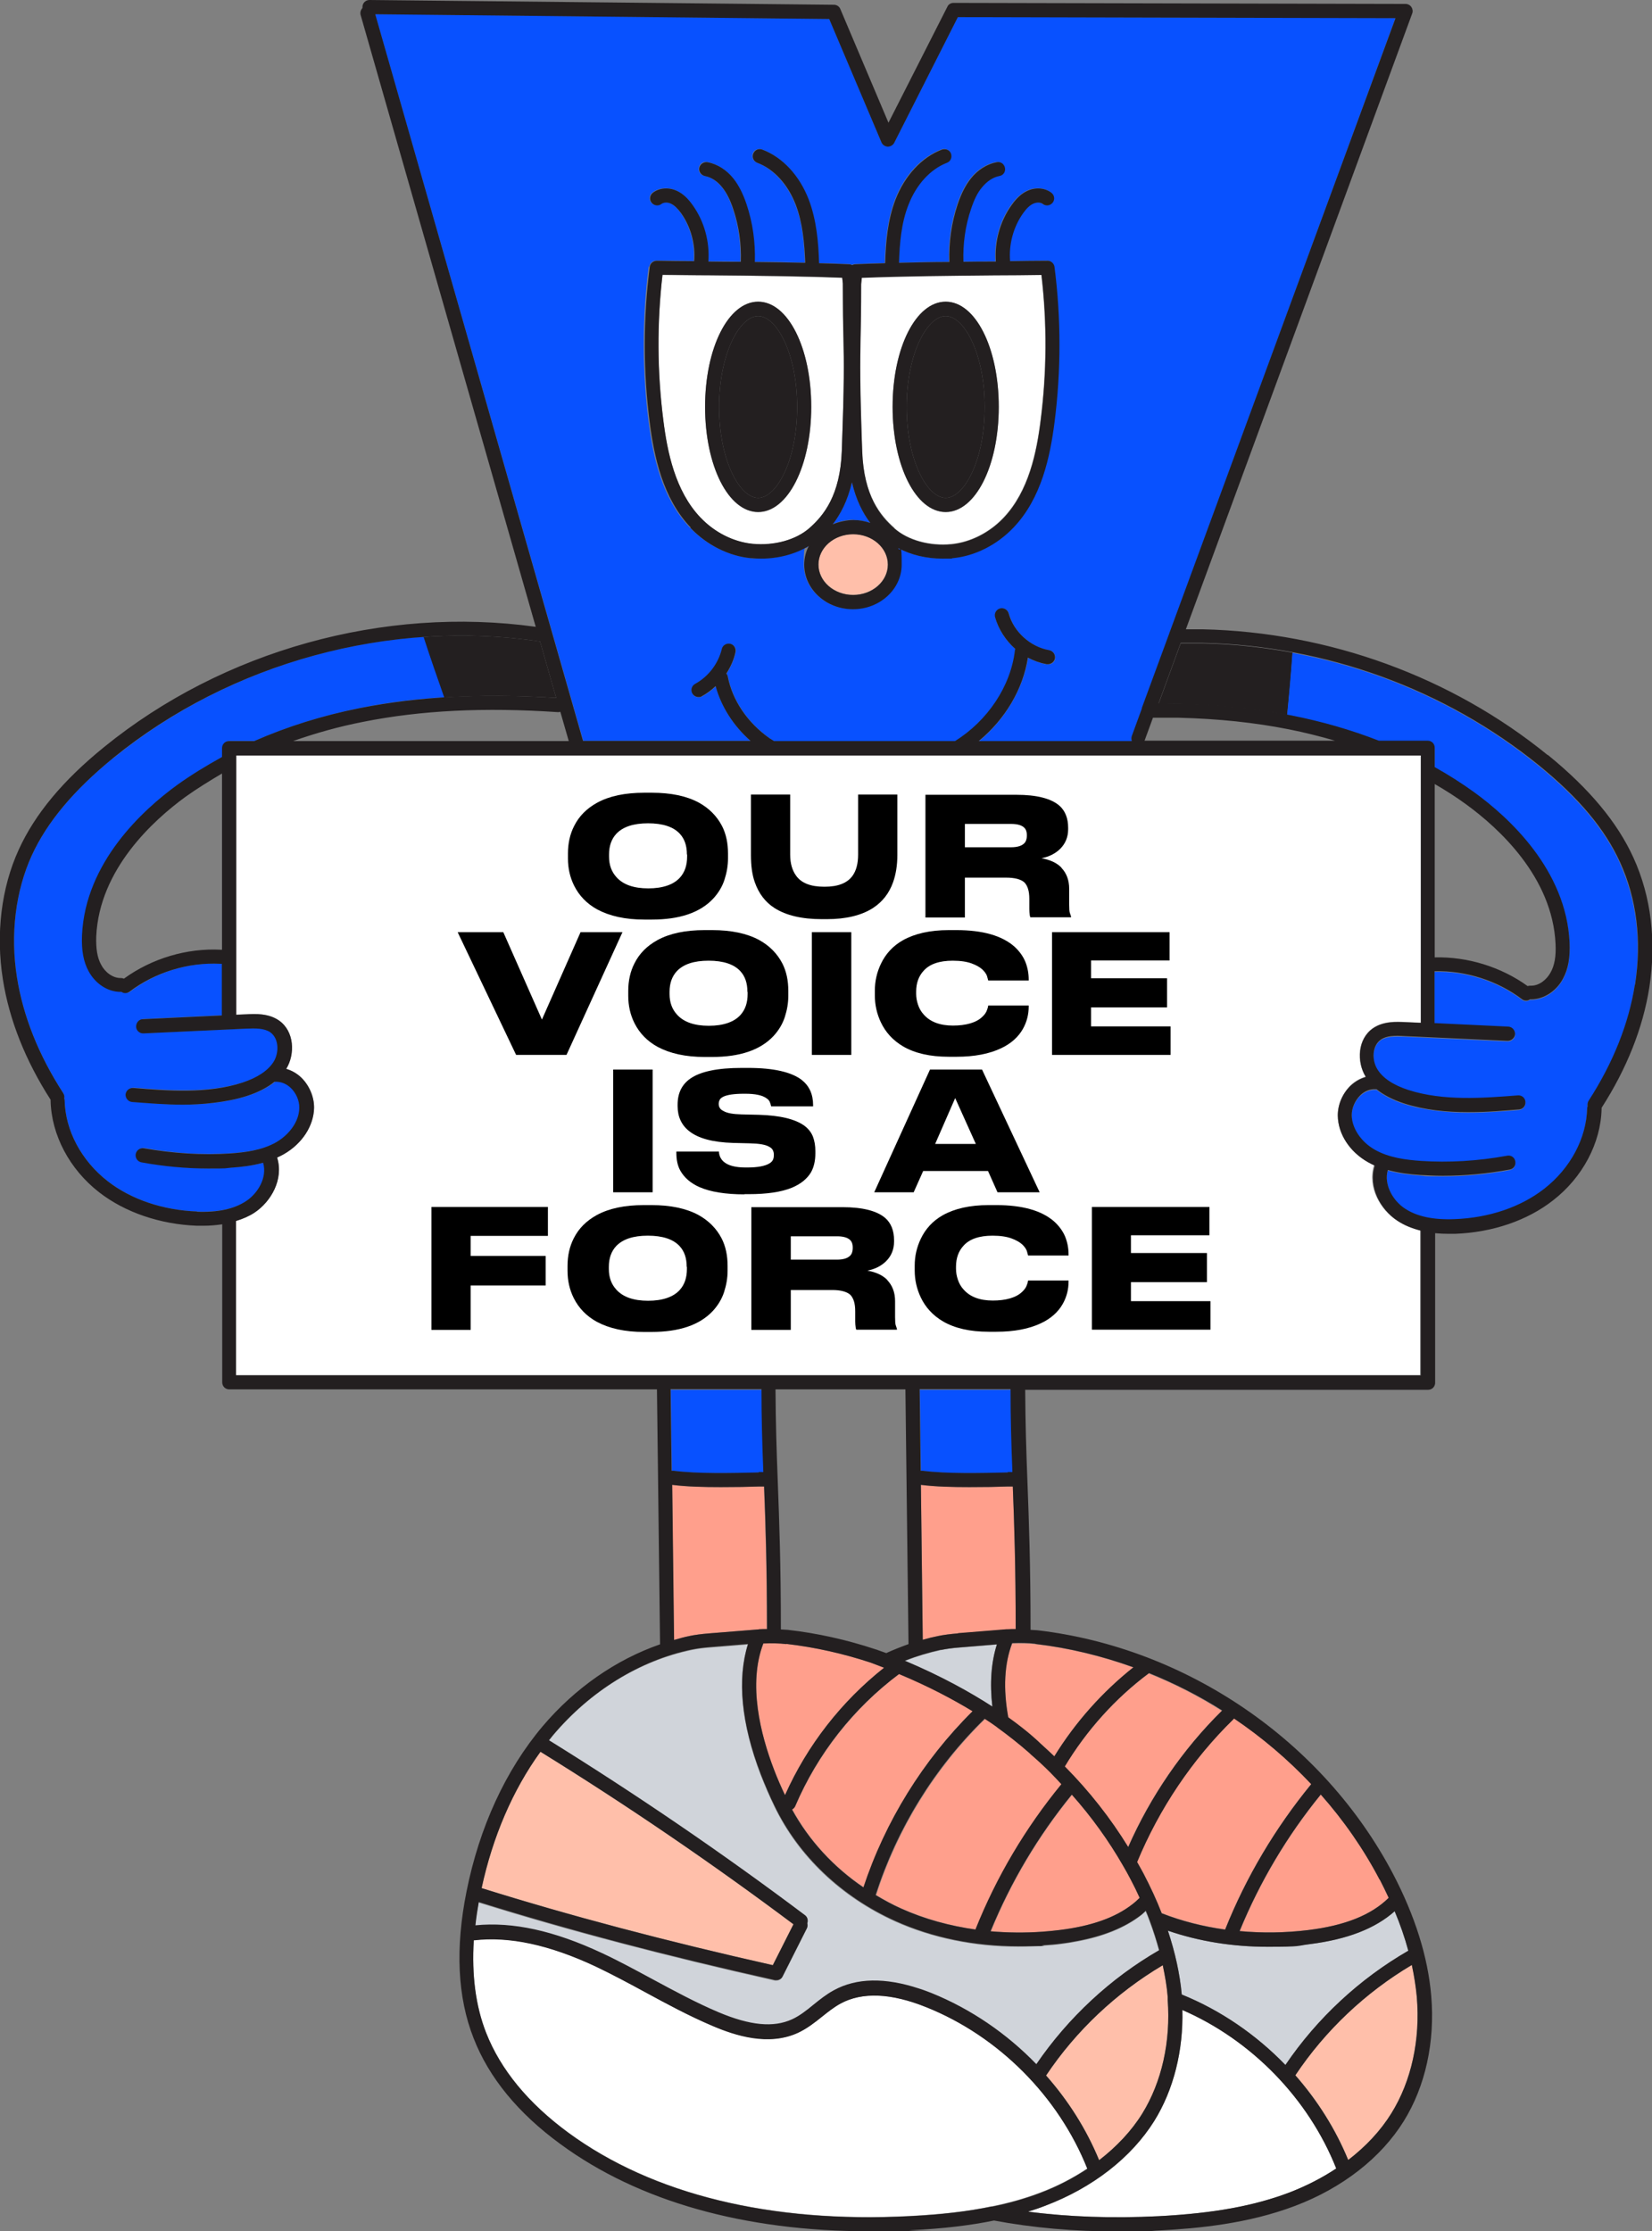 <?xml version="1.0" encoding="UTF-8"?>
<svg id="Layer_1" data-name="Layer 1" xmlns="http://www.w3.org/2000/svg" version="1.1" viewBox="0 0 799.9 1080">
  <rect x="0" y="0" width="799.9" height="1080" fill="#808080" stroke="none"/>
  <defs>
    <style>
      .cls-1 {
        fill: #ffbfaa;
      }

      .cls-1, .cls-2, .cls-3, .cls-4, .cls-5, .cls-6, .cls-7 {
        stroke-width: 0px;
      }

      .cls-2 {
        fill: #d0d4da;
      }

      .cls-3 {
        fill: #000;
      }

      .cls-4 {
        fill: #fff;
      }

      .cls-5 {
        fill: #ff9f8c;
      }

      .cls-6 {
        fill: #0851ff;
      }

      .cls-7 {
        fill: #231f20;
      }
    </style>
  </defs>
  <g>
    <path class="cls-2" d="M291.3,945.6c8.4,3.9,16.7,8.4,24.6,12.7,10.3,5.6,21,11.4,32,16,15.3,6.4,26.6,7.5,35.5,3.4,3.7-1.7,7-4.3,10.4-7.1,3.1-2.5,6.3-5,9.9-7,11-6,24.8-6.2,41.2-.8h0c2,.7,4.1,1.4,6.1,2.2,19,7.6,36.3,19.5,50.7,34.4,15.3-22.5,35.9-41.6,59.5-55.2-1.3-4.7-2.8-9.5-4.6-14.3-.6-1.6-1.2-3.2-1.9-4.8-.7.7-1.5,1.4-2.2,2,0,0,0,0,0,0h0c-7.9,6.1-18.2,10.3-31.2,12.7-2.4.4-4.9.9-7.5,1.2-2.8.4-5.7.6-8.6.8-4.1.3-8.1.5-12.2.5-21.2,0-41.6-4.2-59.5-12.2-26.2-11.8-47-31.6-58.6-55.8-2.4-4.9-4.6-10.1-6.6-15.2-9.4-24.6-11.5-46.2-6.2-63.1l-18.4,1.5c-3.4.2-6.3.6-8.9,1.2-25.2,5.2-49,19.9-67.1,41.4-.7.8-1.3,1.7-2,2.5,42.4,26.3,84.2,54.7,124,84.7,1.2.9,1.6,2.5,1.1,3.9.2.8.2,1.6-.2,2.4l-11.7,23.2c-.6,1.2-1.8,1.9-3,1.9s-.5,0-.7,0c-53-11.9-99.9-24.2-143.5-37.8-.7,4-1.3,7.9-1.7,11.7,18.1-1.8,38.1,2.5,61.2,13.4h0Z"/>
    <path class="cls-6" d="M445.4,672.5l.5,39.5c.3,0,.6-.1,1,0,11.9,1.5,28.1,1.1,41.2.8h2.3c-.5-12.9-.9-25.5-.9-40.1h-44Z"/>
    <path class="cls-5" d="M499.3,849.1s-.6-.6-.6-.6c-4.9-4.3-10.2-8.5-15.6-12.4,0,0,0,0,0,0,0,0-.1,0-.2-.2-1.8-1.3-3.8-2.6-5.9-4,0,.1-.1.2-.2.3-24,23.5-42.2,52.9-52.5,84.9,0,0,0,.1,0,.2,4,2.4,8,4.6,12.3,6.5,11.2,5,23.4,8.4,36.3,10.2,10.2-25.5,24.2-49.1,41.6-70.3-1.8-1.9-3.6-3.9-5.4-5.7-3.4-3.4-6.5-6.3-9.5-8.8h0,0Z"/>
    <path class="cls-1" d="M384.2,931.4c-39.4-29.5-80.6-57.6-122.5-83.5-13.4,18.4-23.2,41-28.5,66,42.9,13.4,89,25.6,141,37.3l10-19.8h0Z"/>
    <path class="cls-5" d="M504.8,935c2.8-.2,5.5-.4,8.2-.8,15.5-1.9,27-6,35.4-12.5,1.2-1,2.4-2,3.5-3.1-1.3-2.8-2.7-5.8-4.3-8.8-1.2-2.3-2.4-4.5-3.7-6.7-7-12.2-15.3-23.7-24.8-34.4-16.3,20-29.5,42.2-39.3,66.1,8.2.7,16.6.8,25.1.2h0,0Z"/>
    <path class="cls-6" d="M54.8,366.9c-19.1,15.6-32,31-39.4,47.1-7.9,17.3-10.5,38.3-7.2,59,3,18.8,10.5,37.7,22.4,56.1.5.8.6,1.7.5,2.6,0,.3.2.6.2.9.3,14.6,8.1,29.2,20.8,39.1,11.4,8.9,26.8,14.1,43.5,14.7,10.3.4,18.1-1.3,23.9-5.1,5.7-3.7,10.4-11.5,8.3-18.6-5.4,1.5-10.9,2.1-15.5,2.4-3.7.2-7.3.4-11.1.4-10.6,0-21.5-1-32.4-3-1.9-.3-3.1-2.1-2.7-4,.3-1.9,2.1-3.1,4-2.8,14.2,2.6,28.3,3.4,41.8,2.5,7.1-.5,15.3-1.5,22.2-5.4,6.7-3.8,11.1-10.4,11.2-16.7,0-3.4-1.5-7-4.1-9.6-2.1-2.1-4.7-3.1-7.3-3-.2,0-.4,0-.6,0-3.4,2.8-7.9,5.1-13.4,6.9-10,3.2-20.6,4.2-30.9,4.2s-16.8-.7-24.7-1.3c-1.9-.1-3.3-1.8-3.1-3.7.1-1.9,1.8-3.2,3.7-3.1,16.9,1.3,36,2.8,52.9-2.6,7.4-2.4,12.5-5.8,15.1-10.1,2.7-4.4,2.7-11.3-1.7-14.3-2.9-2-7-2-11.6-1.7l-8.5.4h0l-41.2,1.9c-1.9,0-3.5-1.4-3.6-3.3,0-1.9,1.4-3.5,3.3-3.6l38.2-1.8v-25c-.2,0-.5.1-.7,0-15.6-.8-31.6,4.1-44,13.5-.6.5-1.3.7-2.1.7s-1.2-.2-1.8-.6c0,0,0,0,0,0h-.5c-6.1,0-12.1-3.9-15.4-10-2.5-4.6-3.5-10.1-3.2-17.4,1.6-35.3,29.5-60.7,46-72.7,6.8-4.9,14.1-9.4,21.8-13.6v-4.3c0-1.9,1.5-3.4,3.4-3.4h12.2c15.9-7,33.2-12.4,51.3-16,12.9-2.6,26.4-4.3,40.6-5.1-3.5-9.6-6.8-19.4-10-29.3-54.5,3.7-108,24.2-150.3,58.6h0s0,0,0,0Z"/>
    <path class="cls-7" d="M269.3,337.8l-7.8-27.3c-18.6-2.8-37.6-3.5-56.4-2.2,3.2,9.9,6.6,19.6,10,29.3,17-1.1,34.9-1,54.2.2h0Z"/>
    <path class="cls-5" d="M487.7,788.7h0c1.4,0,2.7,0,4.1-.1,0-30.4-.7-51-1.4-69.1h-2.3c-5.8.2-12.2.3-18.7.3s-16.5-.2-23.5-1.1c0,0,0,0,0,0l.9,75c2.4-.7,4.9-1.3,7.3-1.8,2.9-.6,6.1-1,9.8-1.3l23.5-1.9h.3,0Z"/>
    <path class="cls-5" d="M435.4,810.2c-22,16.6-39.4,38.7-50.3,64-.3.7-.9,1.3-1.5,1.6,8.1,14.8,19.9,27.8,34.6,37.7,10.6-32.1,28.8-61.6,52.9-85.4-9.4-5.7-21.3-12-35.6-18h0Z"/>
    <path class="cls-7" d="M457.9,241c8.9,0,18.9-18.1,18.9-44s-10-44-18.9-44-18.9,18.1-18.9,44,10,44,18.9,44Z"/>
    <path class="cls-6" d="M413.1,251.7c2.9,0,5.7.5,8.3,1.4-3.5-4.7-6.9-11-8.9-19.7-2.1,9-5.6,15.5-9.3,20.3,3-1.3,6.4-2.1,9.9-2.1h0Z"/>
    <path class="cls-4" d="M433.1,255.7c6.5,5.7,17,8.6,27.5,7.6,9.2-.9,18.4-5.5,25.2-12.7,12.3-12.9,16.1-31.9,18-47.1,3-23.4,3.1-47.1.4-70.6-7.5,0-15.1.2-22.8.2-21.4.2-43.5.4-64.2,1.2l-.3,3.1c0,12-.1,19.5-.3,26-.3,12.5-.4,21.5.8,54.8.8,21.5,8.8,31.2,15.7,37.3h0ZM457.9,146.1c14.4,0,25.7,22.3,25.7,50.9s-11.3,50.9-25.7,50.9-25.7-22.3-25.7-50.9,11.3-50.9,25.7-50.9h0Z"/>
    <path class="cls-1" d="M413.1,258.5c-9.3,0-16.8,6.6-16.8,14.7s7.5,14.7,16.8,14.7,16.8-6.6,16.8-14.7-7.5-14.7-16.8-14.7Z"/>
    <path class="cls-6" d="M363.5,358.7c-8.3-7.3-14.2-16.6-16.9-26.5-2,1.9-4.3,3.6-6.7,4.9-.5.3-1.1.4-1.6.4-1.2,0-2.4-.6-3-1.8-.9-1.7-.3-3.7,1.4-4.6,6.4-3.5,11.2-9.8,12.9-16.9.4-1.8,2.3-3,4.1-2.5,1.8.4,3,2.3,2.5,4.1-.9,3.7-2.4,7.1-4.4,10.3.3.4.6.9.7,1.5,2.2,11.4,9.6,22.3,20.3,29.9.7.5,1.4.9,2.1,1.3h87.6c15.9-9.8,27.1-26.7,29-43.8,0-.3.1-.5.2-.8-4.7-4.1-8.2-9.4-9.8-15.4-.5-1.8.6-3.7,2.4-4.2,1.8-.5,3.7.6,4.2,2.4,2.4,8.9,10.5,16.2,19.6,17.8,1.9.3,3.1,2.1,2.8,4-.3,1.7-1.7,2.8-3.4,2.8s-.4,0-.6,0c-3.2-.6-6.2-1.7-9.1-3.2-2.5,15.4-11.1,29.8-23.8,40.4h74.1c-.3-.8-.4-1.6,0-2.4l4.9-13.4c0,0,0-.2,0-.3l13.1-35.6c0-.1,0-.2.1-.3L675.7,8.7l-211.9-.5-30.8,60.8c-.6,1.2-1.9,1.8-3.2,1.9-1.3,0-2.5-.9-3-2.1l-25.3-59.7-219.9-2.3,100.8,351.8h81.1,0ZM314.4,129.1c.2-1.7,1.7-3,3.4-3,5.9,0,12,.1,18.1.2.7-8.1-1.6-16.6-6.3-23.2-1.7-2.4-3.3-3.9-4.9-4.6-1.7-.8-3.6-.7-4.6.1-1.5,1.2-3.6.9-4.8-.6s-.9-3.6.6-4.8c3.1-2.4,7.7-2.8,11.7-.9,2.8,1.3,5.2,3.5,7.6,6.9,5.6,7.8,8.3,17.7,7.6,27.3h.9c4.9,0,9.9,0,14.8.1.3-8.7-.9-17.4-3.7-25.6-1.5-4.5-3.1-7.8-5.2-10.3-2.4-3-5.4-5-8.5-5.6-1.9-.3-3.1-2.1-2.7-4s2.2-3.1,4-2.7c4.7.9,9.2,3.7,12.6,8,2.5,3.2,4.5,7.1,6.3,12.4,3,9,4.3,18.4,4,27.9,8.2,0,16.3.2,24.4.4-.3-9.4-1.1-19.3-4.6-28.1-3.8-9.8-10.6-17.2-18.6-20.3-1.8-.7-2.6-2.6-2-4.4s2.7-2.6,4.4-2c9.8,3.7,18,12.6,22.5,24.2,3.8,9.9,4.7,20.6,5,30.8,4.9.1,9.7.3,14.5.5.5,0,1,.2,1.5.4.4-.2.9-.4,1.5-.4,4.8-.2,9.6-.4,14.5-.5.3-10.1,1.2-20.8,5-30.8,4.5-11.7,12.7-20.5,22.5-24.2,1.8-.7,3.7.2,4.4,2s-.2,3.7-2,4.4c-8,3-14.8,10.4-18.6,20.3-3.4,8.9-4.2,18.7-4.6,28.1,8.1-.2,16.2-.3,24.4-.4-.3-9.5,1-18.9,4-27.9,1.8-5.3,3.8-9.2,6.3-12.4,3.4-4.3,7.9-7.1,12.6-8,1.9-.3,3.6.9,4,2.7s-.9,3.6-2.7,4c-3.1.6-6.1,2.5-8.5,5.6-2,2.5-3.7,5.8-5.2,10.3-2.8,8.3-4,16.9-3.7,25.6,5,0,9.9,0,14.8-.1h.9c-.7-9.6,2-19.5,7.6-27.3,2.4-3.4,4.9-5.6,7.6-6.9,4-1.9,8.6-1.5,11.7.9,1.5,1.2,1.8,3.3.6,4.8s-3.3,1.8-4.8.6c-1.1-.8-3-.9-4.6-.1-1.7.8-3.2,2.3-4.9,4.6-4.7,6.6-7,15.1-6.3,23.2,6.1,0,12.1-.1,18.1-.2,1.7,0,3.2,1.3,3.4,3,3.2,25,3.2,50.4,0,75.3-2.1,16.2-6.2,36.6-19.9,50.9-8,8.4-18.7,13.8-29.5,14.8-1.6.1-3.2.2-4.8.2-7.8,0-15.3-1.8-21.5-5.1,1.1,2.5,1.7,5.2,1.7,8,0,11.9-10.6,21.6-23.6,21.6s-23.6-9.7-23.6-21.6.8-6.2,2.2-9c-6.5,3.9-14.6,6.1-23.1,6.1s-3.2,0-4.8-.2c-10.8-1-21.5-6.4-29.5-14.8-13.7-14.3-17.8-34.7-19.9-50.9-3.2-25-3.2-50.4,0-75.3h0Z"/>
    <path class="cls-7" d="M367.1,241c8.9,0,18.9-18.1,18.9-44s-10-44-18.9-44-18.9,18.1-18.9,44,10,44,18.9,44Z"/>
    <path class="cls-4" d="M339.2,250.6c6.9,7.2,16.1,11.8,25.2,12.7,10.5,1,21-1.9,27.5-7.6,6.9-6,14.9-15.7,15.7-37.3,1.2-33.4,1-42.4.8-54.8-.1-6.5-.3-14-.3-26.3l-.3-2.8c-20.7-.8-42.8-1-64.2-1.2-7.7,0-15.3-.1-22.8-.2-2.8,23.4-2.6,47.2.4,70.6,1.9,15.2,5.7,34.2,18,47.1h0ZM367.1,146.1c14.4,0,25.7,22.3,25.7,50.9s-11.3,50.9-25.7,50.9-25.7-22.3-25.7-50.9,11.3-50.9,25.7-50.9h0Z"/>
    <path class="cls-5" d="M367.6,719.5c-5.8.1-12.2.3-18.7.3s-16.5-.2-23.5-1.1c0,0,0,0,0,0l.9,75.1c2.4-.7,4.9-1.4,7.3-1.9,2.9-.6,6.1-1,9.7-1.3l23.6-1.9h.3c1.4,0,2.7,0,4.1-.1,0-30.4-.7-51-1.4-69.1h-2.3s0,0,0,0Z"/>
    <path class="cls-5" d="M490.1,795.5c-3.8,9.9-4.5,22-1.9,35.9,9.8,7,15,12,15.6,12.6h0c2.1,1.9,4.4,4,6.7,6.2,10.1-16.5,23.2-31.2,38.3-43.1-15.3-5.5-31.2-9.4-47.5-11.3-3.5-.4-7.2-.4-11.2-.3h0Z"/>
    <path class="cls-5" d="M515.5,855.1c11.8,11.9,22.1,25,30.7,39,10.8-24.6,26.4-47.3,45.4-66-11.2-7.1-23.1-13.2-35.4-18.1-16.2,12.1-30.2,27.7-40.8,45.2Z"/>
    <path class="cls-4" d="M665.6,564.1c-1.1-.5-2.1-1-3.2-1.6-8.9-5.1-14.5-13.7-14.7-22.5,0-5.3,2.3-10.7,6.2-14.6,2.2-2.1,4.7-3.5,7.3-4.2,0,0,0,0,0-.1-4.4-7.1-4-18.3,3.6-23.5,5-3.4,11.3-3.2,15.8-2.9l7.3.3v-129.4H114.3v125.5l4.8-.2c4.6-.2,10.8-.5,15.8,2.9,7.6,5.2,8,16.3,3.6,23.5,0,0,0,0,0,0,2.6.8,5.1,2.2,7.3,4.2,4,3.8,6.3,9.3,6.2,14.6-.1,8.8-5.7,17.5-14.7,22.5-1,.6-2.1,1.1-3.2,1.6,3.3,10.6-2.9,21.4-11,26.7-2.6,1.7-5.6,3-8.9,4v74.7h327.5s0,0,0,0,0,0,0,0h50.8s0,0,0,0h0s0,0,0,0h195.1v-70.1c-4.3-1-8-2.6-11.3-4.8-8-5.3-14.3-16.1-11-26.7h0Z"/>
    <path class="cls-5" d="M553.6,906.6c3.6,6.9,6.5,13.2,8.9,19.4,9.7,3.8,20,6.4,30.7,7.9,10.2-25.5,24.3-49.1,41.7-70.4-11.2-11.9-23.8-22.7-37.4-31.8,0,.1-.2.3-.3.4-19.9,19.4-35.9,43.2-46.6,69.1,1,1.8,2,3.6,3,5.4h0Z"/>
    <path class="cls-7" d="M582.4,311.4c-3.8,0-7.3,0-10.7,0l-10.7,29.2c3.3,0,6.6,0,10.1.1,18.6.5,35.7,2.3,52.2,5.4,1-10,1.9-20.1,2.6-30.2-14.3-2.6-28.8-4.2-43.5-4.5h0Z"/>
    <path class="cls-6" d="M784.4,417.8c-7.4-16.3-20-31.3-39.4-47.1-34.2-27.8-75.4-46.6-119.2-54.7-.7,10.1-1.6,20.1-2.6,30.2.7.1,1.5.2,2.2.4,14.7,2.9,28.9,7.1,42.2,12.2h23.7c1.9,0,3.4,1.5,3.4,3.4v9.4c6.6,3.7,13.1,7.8,19.3,12.3,16.5,12,44.4,37.4,46,72.7.3,7.3-.7,12.8-3.2,17.4-3.2,6-9.3,10-15.4,10s-.4,0-.6,0h0c-.5.3-1.2.6-1.8.6s-1.5-.2-2.1-.7c-12-9.1-27.3-13.9-42.3-13.5v25.1l35.7,1.7c1.9,0,3.3,1.7,3.3,3.6s-1.7,3.3-3.6,3.3l-49.8-2.3c-4.7-.2-8.8-.2-11.6,1.7-4.3,3-4.4,9.9-1.7,14.3,2.7,4.3,7.8,7.7,15.1,10.1,16.9,5.5,36.1,4,52.9,2.6,1.8-.1,3.5,1.3,3.7,3.1s-1.3,3.5-3.1,3.7c-7.9.6-16.2,1.3-24.7,1.3s-20.9-1-30.9-4.2c-5.5-1.8-10-4.1-13.4-6.9-.2,0-.4.1-.6,0-2.5,0-5.1.9-7.3,3-2.6,2.5-4.2,6.2-4.1,9.6,0,6.3,4.5,12.8,11.2,16.7,6.9,3.9,15.1,4.9,22.2,5.4,13.5.9,27.6,0,41.8-2.5,1.9-.3,3.6.9,4,2.7.3,1.9-.9,3.6-2.7,4-10.9,2-21.8,3-32.4,3s-7.4-.1-11.1-.4c-4.6-.3-10.1-.9-15.5-2.4-2.1,7.2,2.6,14.9,8.3,18.7,5.8,3.8,13.6,5.4,23.9,5.1,16.6-.6,32.1-5.8,43.5-14.7,12.7-9.9,20.5-24.5,20.8-39.1,0-.3.1-.6.2-.9-.2-.9,0-1.8.5-2.6,11.9-18.4,19.4-37.2,22.4-56.1,3.3-21,.8-41.4-7.2-59h0s0,0,0,0Z"/>
    <path class="cls-5" d="M633.5,934.2c17.8-2.2,30.5-7.3,38.9-15.6,0,0,0,0,0,0-1.4-2.9-2.8-5.8-4.3-8.8-7.8-14.9-17.5-28.6-28.5-41.2-16.3,20-29.5,42.2-39.3,66.1,10.8,1,22,.8,33.3-.5h0Z"/>
    <path class="cls-2" d="M613.8,942.3c-16.9,0-33.2-2.6-48.3-7.8,3.5,10.5,5.8,20.9,6.7,30.9,18.8,7.6,36,19.5,50.2,34.1,15.4-22.6,35.9-41.6,59.5-55.3-1.7-6.3-3.9-12.6-6.6-19.1-9.4,8.4-22.9,13.6-41,15.9-6.9.9-13.8,1.3-20.5,1.3h0Z"/>
    <path class="cls-1" d="M506.5,1004.6c10.8,12.2,19.5,26.1,25.7,41,8.6-6.6,15.7-14.2,20.9-22.6,9.5-15.2,13.8-34.8,12.3-55,0-.7,0-1.1,0-1.5-.4-5-1.3-10.1-2.4-15.3-22.4,13.3-41.9,31.6-56.4,53.3,0,0,0,0,0,0h0Z"/>
    <path class="cls-6" d="M324.8,672.5l.5,39.5c.3,0,.6-.1,1,0,11.9,1.5,28.1,1.1,41.2.8h2.3c-.5-12.9-.9-25.5-.9-40.1h-44Z"/>
    <path class="cls-5" d="M369.6,795.5c-7.5,19.6-1.4,43.9,5.2,61.1h0c1.6,4.2,3.4,8.3,5.3,12.3,10.8-24.1,27.3-45.3,48-61.7,0,0,0,0-.1,0l-6.3-2.4c-13.3-4.4-27.1-7.5-40.9-9.1-3.6-.4-7.4-.4-11.2-.3h0s0,0,0,0Z"/>
    <path class="cls-4" d="M526.5,1049.7c-13.9-35-43-64.2-77.9-78.2-17.1-6.9-31.1-7.4-41.6-1.8-3.1,1.7-5.9,3.9-8.9,6.3-3.6,2.9-7.4,5.9-11.8,7.9-14.2,6.5-30.2,1.2-41.1-3.3-11.3-4.7-22.1-10.6-32.6-16.3-7.9-4.3-16.1-8.7-24.3-12.6-22.5-10.6-41.7-14.7-58.9-12.6-1.1,16.8.9,31.8,6,44.8,7,17.8,20.4,34.1,39.9,48.4,40.7,29.8,97.8,43.8,165.2,40.3,15.6-.8,28.3-2.3,39.8-4.7,8.5-1.7,16.2-3.9,23.5-6.7,8.2-3.1,15.8-7,22.6-11.6h0s0,0,0,0Z"/>
    <path class="cls-4" d="M572.5,972.9c.5,19.6-4.2,38.5-13.6,53.7-11,17.7-29.7,32.3-52.7,41-2.8,1-5.6,2-8.4,2.9,19.8,2.6,41,3.3,63.2,2.2,26.7-1.4,46.2-4.9,63.4-11.5,8.2-3.1,15.8-7,22.6-11.6-13.4-33.9-41.1-62.3-74.5-76.7h0Z"/>
    <path class="cls-2" d="M480.5,826.1c-1.3-11.2-.6-21.3,2.2-30.1l-18.2,1.5c-3.4.2-6.2.6-8.9,1.2-5.9,1.3-11.8,3-17.5,5.3,17.8,7.5,31.9,15.4,42.4,22.2h0Z"/>
    <path class="cls-1" d="M627.2,1004.5s0,0,0,0c10.8,12.2,19.5,26.1,25.6,41,8.6-6.6,15.7-14.2,20.9-22.6,9.7-15.6,14.1-35.7,12.3-56.5-.4-5-1.2-10.1-2.4-15.3-22.5,13.3-41.9,31.6-56.4,53.4h0Z"/>
    <path class="cls-7" d="M334.2,255.4c8,8.4,18.7,13.8,29.5,14.8,1.6.1,3.2.2,4.8.2,8.5,0,16.6-2.2,23.1-6.1-1.4,2.7-2.2,5.8-2.2,9,0,11.9,10.6,21.6,23.6,21.6s23.6-9.7,23.6-21.6-.6-5.5-1.7-8c6.2,3.3,13.7,5.1,21.5,5.1s3.2,0,4.8-.2c10.8-1,21.5-6.4,29.5-14.8,13.7-14.3,17.8-34.7,19.9-50.9,3.2-25,3.2-50.4,0-75.3-.2-1.7-1.8-3.1-3.4-3-5.9,0-12,.1-18.1.2-.7-8.1,1.6-16.6,6.3-23.2,1.7-2.4,3.3-3.9,4.9-4.6,1.7-.8,3.6-.7,4.6.1,1.5,1.2,3.6.9,4.8-.6s.9-3.6-.6-4.8c-3.1-2.4-7.7-2.8-11.7-.9-2.8,1.3-5.2,3.5-7.6,6.9-5.6,7.8-8.3,17.7-7.6,27.3h-.9c-4.9,0-9.9,0-14.8.1-.3-8.7.9-17.4,3.7-25.6,1.5-4.5,3.1-7.8,5.2-10.3,2.4-3,5.4-5,8.5-5.6,1.9-.3,3.1-2.1,2.7-4s-2.1-3.1-4-2.7c-4.7.9-9.2,3.7-12.6,8-2.5,3.2-4.5,7.1-6.3,12.4-3,9-4.3,18.4-4,27.9-8.2,0-16.3.2-24.4.4.3-9.4,1.1-19.3,4.6-28.1,3.8-9.8,10.6-17.2,18.6-20.3,1.8-.7,2.6-2.6,2-4.4s-2.6-2.6-4.4-2c-9.8,3.7-18,12.6-22.5,24.2-3.8,9.9-4.7,20.6-5,30.8-4.9.1-9.7.3-14.5.5-.5,0-1,.2-1.5.4-.4-.2-.9-.4-1.5-.4-4.8-.2-9.6-.4-14.5-.5-.3-10.1-1.2-20.8-5-30.8-4.5-11.7-12.7-20.5-22.5-24.2-1.8-.7-3.7.2-4.4,2-.7,1.8.2,3.7,2,4.4,8,3,14.8,10.4,18.6,20.3,3.4,8.9,4.2,18.7,4.6,28.1-8.1-.2-16.2-.3-24.4-.4.3-9.5-1-18.9-4-27.9-1.8-5.3-3.8-9.2-6.3-12.4-3.4-4.3-7.9-7.1-12.6-8-1.8-.3-3.6.9-4,2.7s.9,3.6,2.7,4c3.1.6,6.1,2.5,8.5,5.6,2,2.5,3.7,5.8,5.2,10.3,2.8,8.3,4,16.9,3.7,25.6-5,0-9.9,0-14.8-.1h-.9c.7-9.6-2-19.5-7.6-27.3-2.4-3.4-4.8-5.6-7.6-6.9-4-1.9-8.6-1.5-11.7.9-1.5,1.2-1.8,3.3-.6,4.8s3.3,1.8,4.8.6c1.1-.8,3-.9,4.6-.1,1.7.8,3.2,2.3,4.9,4.6,4.7,6.6,7,15.1,6.3,23.2-6.1,0-12.1-.1-18.1-.2-1.7,0-3.2,1.3-3.4,3-3.2,25-3.2,50.4,0,75.3,2.1,16.2,6.2,36.6,19.9,50.9h0ZM413.1,288c-9.3,0-16.8-6.6-16.8-14.7s7.5-14.7,16.8-14.7,16.8,6.6,16.8,14.7-7.5,14.7-16.8,14.7ZM416.7,163.6c.1-6.5.3-14,.3-26l.3-3.1c20.7-.8,42.8-1,64.2-1.2,7.7,0,15.3-.1,22.8-.2,2.8,23.4,2.6,47.2-.4,70.6-1.9,15.2-5.7,34.2-18,47.1-6.9,7.2-16.1,11.8-25.2,12.7-10.5,1-21-1.9-27.5-7.6-6.9-6-14.9-15.7-15.7-37.3-1.2-33.4-1-42.4-.8-54.8h0ZM412.5,233.4c2,8.6,5.3,15,8.9,19.7-2.6-.9-5.4-1.4-8.3-1.4s-6.9.8-9.9,2.1c3.7-4.8,7.2-11.3,9.3-20.3h0ZM320.8,133c7.5,0,15.1.2,22.8.2,21.4.2,43.5.4,64.2,1.2l.3,2.8c0,12.3.1,19.8.3,26.3.3,12.5.4,21.5-.8,54.8-.8,21.5-8.8,31.2-15.7,37.3-6.5,5.7-17,8.6-27.5,7.6-9.2-.9-18.4-5.5-25.2-12.7-12.3-12.9-16.1-31.9-18-47.1-3-23.4-3.1-47.1-.4-70.6h0Z"/>
    <path class="cls-7" d="M367.1,247.8c14.4,0,25.7-22.3,25.7-50.9s-11.3-50.9-25.7-50.9-25.7,22.3-25.7,50.9,11.3,50.9,25.7,50.9ZM367.1,153c8.9,0,18.9,18.1,18.9,44s-10,44-18.9,44-18.9-18.1-18.9-44,10-44,18.9-44h0Z"/>
    <path class="cls-7" d="M457.9,247.8c14.4,0,25.7-22.3,25.7-50.9s-11.3-50.9-25.7-50.9-25.7,22.3-25.7,50.9,11.3,50.9,25.7,50.9ZM457.9,153c8.9,0,18.9,18.1,18.9,44s-10,44-18.9,44-18.9-18.1-18.9-44,10-44,18.9-44h0Z"/>
    <path class="cls-7" d="M749.3,365.4c-46.5-37.8-105.8-59.4-166.8-60.8-2.9,0-5.7,0-8.3,0L683.8,6.5c.4-1,.2-2.2-.4-3.1s-1.7-1.5-2.8-1.5l-218.9-.5h0c-1.3,0-2.5.7-3,1.9l-28.5,56.1-23.3-55c-.5-1.3-1.8-2.1-3.1-2.1L178.9,0h0c-1.9,0-3.4,1.5-3.4,3.4,0,.2,0,.3,0,.5-.8.8-1.2,2.1-.9,3.3l84.8,296.2c-73.5-10.2-151.4,11.4-209,58.2-20,16.2-33.5,32.5-41.3,49.6-8.5,18.5-11.2,40.9-7.7,62.9,3.1,19.6,10.9,39.2,23.1,58.2,0,.2,0,.3,0,.5.4,16.6,9.2,33.2,23.5,44.3,12.5,9.7,29.4,15.5,47.4,16.2,1,0,2.1,0,3.1,0,3.3,0,6.2-.3,9.1-.7v76.5c0,1.9,1.5,3.4,3.4,3.4h207.1l1.5,123.4c-21.3,7.4-41.1,21.1-56.8,39.6-18,21.3-30.7,49-36.9,80-5.5,27.4-4.4,51.2,3.4,71,7.4,19.1,21.6,36.4,42.2,51.4,37.8,27.7,89.1,42.1,149.3,42.1s13.4-.2,20.3-.5c15.7-.8,28.5-2.3,40.2-4.7,18.7,3.5,38.8,5.3,59.9,5.3s13.5-.2,20.4-.5c18.5-1,42.6-3.2,65.5-11.9,23-8.7,41.6-23.3,52.6-41,10.5-16.9,15.2-38.4,13.3-60.7-1.6-18.9-7.9-38.8-18.6-59.2-33.8-64.1-99.7-109.2-172-117.7-1.1-.1-2.3-.1-3.4-.2h0c0-31.7-.8-52.8-1.5-71.5-.6-15.1-1-28.4-1.1-44.7h195.1c1.9,0,3.4-1.5,3.4-3.4v-72.4c2.1.2,4.3.3,6.6.3s2,0,3.1,0c18.1-.7,34.9-6.4,47.4-16.2,14.3-11.1,23.1-27.7,23.5-44.3,0-.2,0-.3,0-.5,12.2-19,20-38.6,23.1-58.2,3.5-22.4.9-44.1-7.7-62.9-7.8-17.1-21.3-33.3-41.3-49.6h0q0,0,0,0ZM181.6,6.9l219.9,2.3,25.3,59.7c.5,1.2,1.7,2,3,2.1,1.3,0,2.6-.7,3.2-1.9l30.8-60.8,211.9.5-109.6,297.9c0,.1,0,.2-.1.3l-13.1,35.6c0,0,0,.2,0,.3l-4.9,13.4c-.3.8-.2,1.7,0,2.4h-74.1c12.8-10.6,21.4-25,23.8-40.4,2.8,1.5,5.9,2.6,9.1,3.2.2,0,.4,0,.6,0,1.6,0,3.1-1.2,3.4-2.8.3-1.9-.9-3.6-2.8-4-9.1-1.6-17.2-8.9-19.6-17.8-.5-1.8-2.4-2.9-4.2-2.4-1.8.5-2.9,2.4-2.4,4.2,1.7,6,5.2,11.3,9.8,15.4,0,.2-.2.5-.2.8-2,17.2-13.2,34-29,43.8h-87.6c-.7-.4-1.4-.9-2.1-1.3-10.7-7.5-18.1-18.4-20.3-29.9-.1-.6-.4-1.1-.7-1.5,2-3.1,3.6-6.6,4.4-10.3.4-1.8-.7-3.7-2.5-4.1-1.8-.4-3.7.7-4.1,2.5-1.7,7.1-6.5,13.4-12.9,16.9-1.7.9-2.3,3-1.4,4.6.6,1.1,1.8,1.8,3,1.8s1.1-.1,1.6-.4c2.4-1.3,4.7-3,6.7-4.9,2.7,9.9,8.6,19.2,16.9,26.5h-81.1L181.7,6.9h0,0ZM558.4,347.4c3.9,0,8.1,0,12.4,0,19.1.5,36.5,2.3,53.2,5.6,7.6,1.5,15.1,3.4,22.4,5.5h-92.2s0,0,0,0l4.1-11.2h0ZM275.3,358.7h-133.4c10.8-3.8,22.1-7,33.9-9.3,28-5.6,58.9-7.1,94.3-4.7.4,0,.8,0,1.2-.2l4.1,14.2h0ZM95.6,586.4c-16.6-.6-32.1-5.8-43.5-14.7-12.7-9.9-20.5-24.5-20.8-39.1,0-.3-.1-.6-.2-.9.2-.9,0-1.8-.5-2.6-11.9-18.4-19.4-37.2-22.4-56.1-3.3-20.7-.7-41.7,7.2-59,7.4-16.1,20.3-31.5,39.4-47.1,56.9-46.3,134.1-67.3,206.7-56.4l7.8,27.3c-35.5-2.3-66.6-.7-94.9,4.9-18.2,3.6-35.4,9-51.3,16h-12.2c-1.9,0-3.4,1.5-3.4,3.4v4.3c-7.6,4.2-15,8.7-21.8,13.6-16.5,12-44.4,37.4-46,72.7-.3,7.3.7,12.8,3.2,17.4,3.3,6.1,9.3,10,15.4,10h.5s0,0,0,0c.5.3,1.1.6,1.8.6s1.4-.2,2.1-.7c12.4-9.4,28.4-14.3,44-13.5.3,0,.5,0,.7,0v25l-38.2,1.8c-1.9,0-3.3,1.7-3.3,3.6s1.7,3.4,3.6,3.3l41.2-1.9h0l8.5-.4c4.7-.2,8.7-.2,11.6,1.7,4.3,3,4.4,9.9,1.7,14.3-2.7,4.3-7.8,7.7-15.1,10.1-16.9,5.5-36.1,4-52.9,2.6-1.9-.1-3.5,1.3-3.7,3.1-.1,1.9,1.3,3.5,3.1,3.7,7.9.6,16.2,1.3,24.7,1.3s20.9-1,30.9-4.2c5.5-1.8,10-4.1,13.4-6.9.2,0,.4.1.6,0,2.6,0,5.1.9,7.3,3,2.6,2.5,4.2,6.2,4.1,9.6,0,6.3-4.5,12.8-11.2,16.7-6.9,3.9-15.1,4.9-22.2,5.4-13.5.9-27.6,0-41.8-2.5-1.9-.3-3.6.9-4,2.8-.3,1.9.9,3.6,2.7,4,10.9,2,21.8,3,32.4,3s7.4-.1,11.1-.4c4.6-.3,10.1-.9,15.5-2.4,2.1,7.2-2.6,14.9-8.3,18.6-5.8,3.8-13.6,5.5-23.9,5.1h0ZM107.5,374.3v85.4c-.1,0-.2,0-.4,0-16.6-.9-33.6,4.2-47.1,14-.4-.2-.9-.3-1.4-.3-4.2.1-7.9-3.1-9.6-6.4-1.9-3.4-2.6-7.8-2.4-13.8,1.5-32.5,27.7-56.2,43.2-67.5,5.6-4,11.6-7.7,17.7-11.3h0s0,0,0,0ZM261.7,847.9c41.9,25.9,83.1,54,122.5,83.5l-10,19.8c-52-11.7-98.2-23.9-141-37.3,5.4-24.9,15.1-47.5,28.5-66h0ZM231.8,920.6c43.6,13.6,90.5,26,143.5,37.8.2,0,.5,0,.7,0,1.3,0,2.5-.7,3-1.9l11.7-23.2c.4-.8.4-1.6.2-2.4.5-1.4.1-3-1.1-3.9-39.9-30-81.6-58.4-124-84.7.7-.8,1.3-1.7,2-2.5,18.1-21.4,42-36.1,67.1-41.4,2.6-.5,5.5-.9,8.9-1.2l18.4-1.5c-5.3,16.9-3.3,38.5,6.2,63.1,2,5.1,4.2,10.3,6.6,15.2,11.6,24.1,32.4,44,58.6,55.8,18,8.1,38.3,12.2,59.5,12.2s8.1-.1,12.2-.5c2.9-.2,5.8-.4,8.6-.8,2.6-.3,5.1-.7,7.5-1.2,13-2.4,23.3-6.6,31.2-12.7h0s0,0,0,0c.8-.6,1.5-1.3,2.2-2,.7,1.6,1.3,3.2,1.9,4.8,1.8,4.8,3.3,9.6,4.6,14.3-23.6,13.6-44.1,32.7-59.5,55.2-14.3-14.8-31.7-26.7-50.7-34.4-2.1-.8-4.1-1.6-6.1-2.2h0c-16.4-5.4-30.2-5.2-41.2.8-3.7,2-6.8,4.5-9.9,7-3.4,2.8-6.7,5.4-10.4,7.1-9,4.1-20.3,3-35.5-3.4-10.9-4.6-21.6-10.4-32-16-8-4.3-16.2-8.8-24.6-12.7-23.1-10.8-43.1-15.2-61.2-13.4.4-3.8,1-7.7,1.7-11.7h0ZM472.6,934c-12.8-1.8-25-5.1-36.3-10.2-4.3-1.9-8.4-4.2-12.3-6.5,0,0,0-.1,0-.2,10.3-32,28.4-61.4,52.5-84.9,0,0,.1-.2.2-.3,2.2,1.4,4.1,2.7,5.9,4,0,0,.1.1.2.2,0,0,0,0,0,0,5.4,3.9,10.7,8.1,15.6,12.4,0,0,.6.6.6.6,3,2.6,6.1,5.4,9.5,8.8,1.9,1.9,3.6,3.8,5.4,5.7-17.4,21.2-31.4,44.8-41.6,70.3h0,0ZM519,868.7c9.5,10.7,17.8,22.2,24.8,34.4,1.3,2.2,2.5,4.4,3.7,6.7,1.6,3,3,5.9,4.3,8.8-1.1,1.1-2.3,2.2-3.5,3.1-8.3,6.5-19.9,10.6-35.4,12.5-2.7.3-5.4.6-8.2.8-8.5.6-16.9.5-25.1-.2,9.8-23.9,23-46.1,39.3-66.1h0,0ZM418.1,913.6c-14.6-9.9-26.5-22.9-34.6-37.7.6-.4,1.2-.9,1.5-1.6,10.8-25.4,28.2-47.5,50.3-64,14.4,6,26.2,12.3,35.6,18-24,23.8-42.3,53.3-52.9,85.4h0ZM463.9,790.6c-3.7.3-6.9.7-9.8,1.3-2.5.5-4.9,1.1-7.3,1.8l-.9-75s0,0,0,0c7,.9,15.2,1.1,23.5,1.1s12.9-.1,18.7-.3h2.3c.7,18,1.4,38.7,1.4,69-1.3,0-2.6,0-4.1.1h-.4l-23.5,1.9h0,0ZM488,712.7c-13.1.3-29.3.7-41.2-.8-.3,0-.7,0-1,0l-.5-39.5h44c0,14.7.4,27.3.9,40.1h-2.3s0,0,0,0ZM455.6,798.6c2.6-.5,5.4-.9,8.9-1.2l18.2-1.5c-2.8,8.8-3.5,18.9-2.2,30.1-10.5-6.8-24.6-14.7-42.4-22.2,5.7-2.2,11.6-4,17.5-5.3h0ZM429.3,800.2c-1.6-.6-3.1-1.1-4.5-1.6,0,0-.4-.2-.5-.2h-.2c0,0-.2-.1-.2-.1-13.9-4.6-28.2-7.8-42.4-9.4-1.1-.1-2.2-.1-3.4-.2h0c0-31.7-.8-52.8-1.5-71.5-.6-15.1-1-28.4-1.1-44.7h62.9l1.5,123.3c-3.6,1.3-7.2,2.7-10.7,4.3h0ZM380.8,795.7c13.8,1.6,27.6,4.7,40.9,9.1l6.3,2.4s0,0,.1,0c-20.7,16.4-37.2,37.5-48,61.7-1.9-4-3.7-8.1-5.3-12.3h0c-6.6-17.2-12.7-41.5-5.2-61.1,3.8-.2,7.6-.1,11.2.3h0s0,0,0,0ZM367.3,788.7h-.3l-23.6,1.9c-3.7.3-6.9.7-9.7,1.3-2.5.5-4.9,1.2-7.3,1.9l-.9-75.1s0,0,0,0c7,.9,15.2,1.1,23.5,1.1s12.9-.1,18.7-.3h2.3c.7,18,1.4,38.7,1.4,69-1.3,0-2.7,0-4.1.1h0ZM367.4,712.7c-13.1.3-29.3.7-41.2-.8-.3,0-.7,0-1,0l-.5-39.5h44c0,14.7.4,27.3.9,40.1h-2.3ZM563,951.2c1.1,5.2,2,10.3,2.4,15.3,0,.4,0,.8,0,1.5,1.5,20.2-2.9,39.7-12.3,55-5.2,8.4-12.4,16-20.9,22.6-6.1-14.9-14.9-28.8-25.7-41,0,0,0,0,0,0,14.5-21.7,34-40,56.4-53.3h0ZM480.3,1068c-11.5,2.4-24.2,3.9-39.8,4.7-67.4,3.5-124.5-10.5-165.2-40.3-19.5-14.3-32.9-30.6-39.9-48.4-5.1-13-7-28-6-44.8,17.1-2,36.4,2.1,58.9,12.6,8.2,3.9,16.4,8.3,24.3,12.6,10.5,5.7,21.3,11.5,32.6,16.3,10.8,4.6,26.8,9.8,41.1,3.3,4.5-2.1,8.2-5,11.8-7.9,3-2.4,5.8-4.6,8.9-6.3,10.5-5.7,24.5-5.1,41.6,1.8,34.9,14,64,43.2,77.9,78.2-6.9,4.5-14.4,8.5-22.6,11.6-7.4,2.8-15.1,5-23.5,6.7h0s0,0,0,0ZM624.4,1061.2c-17.2,6.5-36.7,10.1-63.4,11.5-22.2,1.1-43.4.4-63.2-2.2,2.9-.9,5.7-1.8,8.4-2.9,22.9-8.7,41.6-23.3,52.7-41,9.4-15.1,14.1-34.1,13.6-53.7,33.4,14.5,61.1,42.9,74.5,76.7-6.8,4.5-14.4,8.4-22.6,11.6h0ZM686,966.4c1.8,20.9-2.6,40.9-12.3,56.5-5.2,8.4-12.3,16-20.9,22.6-6.1-14.9-14.9-28.8-25.6-41,0,0,0,0,0,0,14.5-21.7,34-40.1,56.4-53.4,1.1,5.2,1.9,10.3,2.4,15.3h0ZM675.3,925.1c2.7,6.4,4.9,12.8,6.6,19.1-23.6,13.6-44.2,32.7-59.5,55.3-14.2-14.7-31.4-26.5-50.2-34.1-.9-10-3.2-20.3-6.7-30.9,15.1,5.2,31.5,7.8,48.3,7.8s13.6-.4,20.5-1.3c18.1-2.3,31.5-7.5,41-15.9h0ZM668.1,909.8c1.5,2.9,3,5.9,4.3,8.8,0,0,0,0,0,0-8.4,8.3-21.1,13.4-38.9,15.6-11.3,1.4-22.4,1.5-33.3.5,9.8-23.9,23-46.1,39.3-66.1,11.1,12.5,20.7,26.3,28.5,41.2h0ZM597.5,831.8c13.6,9.2,26.2,19.9,37.4,31.8-17.4,21.2-31.5,44.9-41.7,70.4-10.7-1.5-21-4.1-30.7-7.9-2.4-6.2-5.3-12.5-8.9-19.4-1-1.9-2-3.6-3-5.4,10.7-25.8,26.7-49.7,46.6-69.1.1-.1.2-.3.3-.4h0ZM591.7,828c-19,18.7-34.6,41.5-45.4,66-8.6-14-18.9-27.1-30.7-39,10.5-17.5,24.5-33.1,40.8-45.2,12.3,5,24.2,11,35.4,18.1ZM501.3,795.7c16.3,1.9,32.2,5.8,47.5,11.3-15,11.9-28.1,26.6-38.3,43.1-2.3-2.2-4.6-4.3-6.7-6.2h0c-.7-.7-5.8-5.7-15.6-12.7-2.5-13.9-1.9-25.9,1.9-35.9,4-.2,7.8-.1,11.2.3h0ZM687.9,665.7h-195.1s0,0,0,0h0s0,0,0,0h-50.8s0,0,0,0,0,0,0,0H114.3v-74.7c3.3-1,6.3-2.3,8.9-4,8-5.3,14.3-16.1,11-26.7,1.1-.5,2.1-1,3.2-1.6,8.9-5.1,14.5-13.7,14.7-22.5,0-5.3-2.3-10.7-6.2-14.6-2.2-2.1-4.7-3.5-7.3-4.2,0,0,0,0,0,0,4.4-7.1,4-18.3-3.6-23.5-5-3.4-11.3-3.2-15.8-2.9l-4.8.2v-125.5h573.6v129.4l-7.3-.3c-4.6-.2-10.8-.5-15.8,2.9-7.6,5.2-8,16.3-3.6,23.5,0,0,0,0,0,.1-2.6.8-5.1,2.2-7.3,4.2-4,3.8-6.3,9.3-6.2,14.6.1,8.8,5.7,17.5,14.7,22.5,1,.6,2.1,1.1,3.2,1.6-3.3,10.6,2.9,21.4,11,26.7,3.3,2.2,7.1,3.7,11.3,4.8v70.1h0,0ZM791.6,476.7c-3,18.8-10.5,37.7-22.4,56.1-.5.8-.6,1.7-.5,2.6,0,.3-.2.6-.2.9-.3,14.6-8.1,29.2-20.8,39.1-11.4,8.9-26.8,14.1-43.5,14.7-10.3.4-18.1-1.3-23.9-5.1-5.7-3.7-10.4-11.5-8.3-18.7,5.4,1.5,10.9,2.1,15.5,2.4,3.7.2,7.3.4,11.1.4,10.6,0,21.5-1,32.4-3,1.9-.3,3.1-2.1,2.7-4-.3-1.9-2.1-3.1-4-2.7-14.2,2.6-28.2,3.4-41.8,2.5-7.1-.5-15.3-1.5-22.2-5.4-6.7-3.8-11.1-10.4-11.2-16.7,0-3.4,1.5-7,4.1-9.6,2.1-2.1,4.7-3.1,7.3-3,.2,0,.4,0,.6,0,3.4,2.8,7.9,5.1,13.4,6.9,10,3.2,20.5,4.2,30.9,4.2s16.8-.7,24.7-1.3c1.9-.1,3.3-1.8,3.1-3.7-.1-1.9-1.8-3.3-3.7-3.1-16.9,1.3-36,2.8-52.9-2.6-7.4-2.4-12.5-5.8-15.1-10.1-2.7-4.4-2.6-11.3,1.7-14.3,2.9-2,7-2,11.6-1.7l49.8,2.3c1.8,0,3.5-1.4,3.6-3.3,0-1.9-1.4-3.5-3.3-3.6l-35.7-1.7v-25.1c15-.4,30.4,4.5,42.3,13.5.6.5,1.3.7,2.1.7s1.2-.2,1.8-.6h0c.2,0,.4,0,.6,0,6,0,12.2-3.9,15.4-10,2.5-4.6,3.5-10.1,3.2-17.4-1.6-35.3-29.5-60.7-46-72.7-6.2-4.5-12.7-8.6-19.3-12.3v-9.4c0-1.9-1.5-3.4-3.4-3.4h-23.7c-13.3-5.2-27.5-9.3-42.2-12.2-17.1-3.4-34.9-5.3-54.3-5.8-3.5,0-6.9-.1-10.1-.1l10.7-29.2c3.4,0,6.9,0,10.7,0,59.6,1.3,117.3,22.4,162.7,59.2,19.4,15.8,32,30.8,39.4,47.1,8,17.5,10.5,37.9,7.2,59h0s0,0,0,0ZM694.7,463.4v-83.9c5.2,3,10.4,6.3,15.3,9.9,15.5,11.3,41.7,35,43.2,67.5.3,6-.5,10.4-2.4,13.8-1.8,3.3-5.4,6.5-9.6,6.4-.5,0-1,0-1.5.2-12.9-9.3-29.1-14.3-45-13.9h0Z"/>
  </g>
  <g>
    <path class="cls-3" d="M315.6,383.7c9.3,0,16.9,1.6,22.8,4.8,4.9,2.7,8.7,6.5,11.2,11.3,2,3.9,2.9,8.4,2.9,13.3v2.4c0,3.5-.6,6.9-1.7,10.3s-3,6.5-5.5,9.2c-6.4,6.8-16.3,10.1-29.7,10.1h-3.6c-9.3,0-16.8-1.7-22.8-4.9-5.1-2.8-8.8-6.7-11.2-11.5-2-4-3-8.4-3-13.2v-2.4c0-4.9,1-9.4,3-13.3,2.4-4.8,6.1-8.5,11.2-11.3,5.9-3.2,13.4-4.8,22.8-4.8h3.6ZM332.6,413.6c0-4.2-1.1-7.5-3.4-10-3.1-3.4-8.3-5.1-15.4-5.1s-12.2,1.7-15.4,5.1c-2.3,2.5-3.5,5.8-3.5,10v1c0,4.1,1.2,7.4,3.7,10.1,3.2,3.5,8.3,5.3,15.3,5.3s12.3-1.8,15.4-5.3c2.3-2.6,3.4-5.9,3.4-10.1v-1Z"/>
    <path class="cls-3" d="M375,439.5c-4.4-2.8-7.6-7-9.5-12.4-1.3-3.6-1.9-8-1.9-13.3v-29.2h19v29c0,4.3,1,7.7,2.9,10.3,2.5,3.5,7,5.3,13.5,5.3h.4c6.4,0,10.9-1.8,13.4-5.3,1.8-2.5,2.7-5.9,2.7-10.3v-29h19v29.2c0,5-.7,9.4-2.1,13.3-1.9,5.3-5.1,9.4-9.7,12.4-5.6,3.6-13.1,5.4-22.4,5.4h-2.3c-9.7,0-17.4-1.8-23-5.4Z"/>
    <path class="cls-3" d="M513.9,420c2.5,2.6,3.8,6,3.8,10.2v7.7c0,2,.1,3.3.3,3.9.2.7.4,1.3.6,1.8v.4h-19.7c-.2-.5-.3-.9-.3-1.2-.1-.7-.2-1.7-.2-2.7v-4.9c0-2-.2-3.6-.6-4.9s-1-2.4-1.8-3.2c-1.7-1.5-4.6-2.3-8.8-2.3h-20v19.3h-19.1v-59.4h44.1c9.8,0,16.8,1.8,20.8,5.3,2.8,2.5,4.2,6.1,4.2,10.7v.7c0,3.7-1.3,6.9-3.8,9.4-2.3,2.3-5.4,3.9-9.1,4.6,4.3.8,7.5,2.3,9.7,4.6h0ZM467.2,410.1h22.4c2.8,0,4.9-.6,6.1-1.7,1-.8,1.5-2.2,1.5-4v-.2c0-1.7-.5-3-1.5-3.8-1.3-1.1-3.4-1.6-6.1-1.6h-22.4v11.3h0Z"/>
    <path class="cls-3" d="M274.2,510.6h-24.3l-28.3-59.4h22.1l18.7,42.3,18.7-42.3h20.3l-27.1,59.4h0Z"/>
    <path class="cls-3" d="M344.8,450.2c9.3,0,16.9,1.6,22.8,4.8,4.9,2.7,8.7,6.5,11.2,11.3,2,3.9,2.9,8.4,2.9,13.3v2.4c0,3.5-.6,6.9-1.7,10.3s-3,6.5-5.5,9.2c-6.4,6.8-16.3,10.1-29.7,10.1h-3.6c-9.3,0-16.8-1.7-22.8-4.9-5.1-2.8-8.8-6.7-11.2-11.5-2-4-3-8.4-3-13.2v-2.4c0-4.9,1-9.4,3-13.3,2.4-4.8,6.1-8.5,11.2-11.3,5.9-3.2,13.4-4.8,22.8-4.8h3.6ZM361.9,480.1c0-4.2-1.1-7.5-3.4-10-3.1-3.4-8.3-5.1-15.4-5.1s-12.2,1.7-15.4,5.1c-2.3,2.5-3.5,5.8-3.5,10v1c0,4.1,1.2,7.4,3.7,10.1,3.2,3.5,8.3,5.3,15.3,5.3s12.3-1.8,15.4-5.3c2.3-2.6,3.4-5.9,3.4-10.1v-1Z"/>
    <path class="cls-3" d="M412.2,451.2v59.4h-19.1v-59.4h19.1Z"/>
    <path class="cls-3" d="M459.4,511.5c-9.1,0-16.4-1.7-22.1-5-4.9-2.9-8.5-6.8-10.8-11.7-1.9-4-2.9-8.4-2.9-12.9v-2.4c0-4.6,1-8.9,2.9-12.9,2.3-4.9,5.9-8.8,10.7-11.5,5.7-3.2,13.1-4.9,22.2-4.9h3.7c12.8,0,22.1,2.7,28.1,8,2.4,2.2,4.2,4.7,5.3,7.4,1.1,2.8,1.6,5.6,1.6,8.6v.4h-19.6c-.2-.7-.4-1.4-.6-2.2-.4-1.1-1.2-2.2-2.4-3.3-1.3-1.1-2.9-2-5.1-2.8-2.2-.8-5.2-1.3-9.1-1.3-6.4,0-11.2,1.6-14.1,4.9-2.4,2.6-3.6,6-3.6,10.1v1c0,1.8.3,3.5.9,5.3s1.5,3.4,2.8,4.8c3.1,3.5,7.8,5.3,14.1,5.3s11.3-1.4,14.2-4.2c1.1-1,1.9-2.1,2.3-3.3.3-.7.5-1.5.6-2.2h19.6v.5c0,3.8-.9,7.4-2.8,10.8-2.2,3.9-5.7,7.1-10.6,9.4-5.7,2.7-12.9,4.1-21.6,4.1h-3.7,0Z"/>
    <path class="cls-3" d="M509.4,451.2h56.9v13.7h-38v8.6h36.8v14.1h-36.8v9.2h38.5v13.8h-57.4v-59.4h0Z"/>
    <path class="cls-3" d="M316,517.7v59.4h-19.1v-59.4h19.1Z"/>
    <path class="cls-3" d="M360.5,578.1c-9.3,0-16.5-1.2-21.8-3.5-4.3-1.9-7.4-4.6-9.3-8-1.3-2.3-1.9-5.2-1.9-8.5v-.7h20.6c.1,2,.9,3.6,2.2,4.8,2.2,2,5.8,2.9,10.9,2.9h.5c5.2,0,8.8-.7,10.9-2,.8-.5,1.4-1.1,1.7-1.8.3-.7.4-1.5.4-2.4s-.2-1.6-.5-2.2-.9-1.2-1.7-1.6c-1.8-1.1-5-1.6-9.5-1.7l-8.1-.2c-9.8-.3-16.8-2.2-21.2-5.7-3.7-2.9-5.6-7-5.6-12.1v-.7c0-5.5,2-9.7,6.1-12.6,5-3.5,13.3-5.2,25-5.2h3c12.4,0,21.1,2,26.1,5.9,3.6,2.9,5.4,6.9,5.4,12.1v.6h-20.3c-.2-.8-.4-1.5-.7-2.2s-.9-1.3-1.7-1.8c-2-1.4-5.4-2.1-10.1-2.1h-.7c-4.7,0-8,.5-9.9,1.4-.8.4-1.5.9-1.8,1.5-.3.6-.5,1.2-.5,2,0,1.5.7,2.7,2.2,3.4,1.8,1.1,4.7,1.6,8.9,1.7l8.4.2c10.3.3,17.6,2.1,22,5.3,1.9,1.4,3.3,3.2,4.1,5.2.8,2.1,1.2,4.4,1.2,7.1v1c0,3.6-.7,6.7-2.1,9.2-1.9,3.2-5,5.7-9.3,7.5-5.2,2.1-12.1,3.1-20.8,3.1h-2.2,0Z"/>
    <path class="cls-3" d="M483,577.1l-4.6-10.3h-31.4l-4.6,10.3h-19.1l27-59.4h25.2l27.9,59.4h-20.4ZM472.5,553.7l-10-22.2-9.7,22.2h19.7Z"/>
    <path class="cls-3" d="M208.9,584.2h56.4v14h-37.4v9.7h36.3v14.3h-36.3v21.5h-19v-59.4h0Z"/>
    <path class="cls-3" d="M315.4,583.3c9.3,0,16.9,1.6,22.8,4.8,4.9,2.7,8.7,6.5,11.2,11.3,2,3.9,2.9,8.4,2.9,13.3v2.4c0,3.5-.6,6.9-1.7,10.3s-3,6.5-5.5,9.2c-6.4,6.8-16.3,10.1-29.7,10.1h-3.6c-9.3,0-16.8-1.7-22.8-4.9-5.1-2.8-8.8-6.7-11.2-11.5-2-4-3-8.4-3-13.2v-2.4c0-4.9,1-9.4,3-13.3,2.4-4.8,6.1-8.5,11.2-11.3,5.9-3.2,13.4-4.8,22.8-4.8h3.6ZM332.5,613.2c0-4.2-1.1-7.5-3.4-10-3.1-3.4-8.3-5.1-15.4-5.1s-12.2,1.7-15.4,5.1c-2.3,2.5-3.5,5.8-3.5,10v1c0,4.1,1.2,7.4,3.7,10.1,3.2,3.5,8.3,5.3,15.3,5.3s12.3-1.8,15.4-5.3c2.3-2.6,3.4-5.9,3.4-10.1v-1Z"/>
    <path class="cls-3" d="M429.6,619.6c2.5,2.6,3.8,6,3.8,10.2v7.7c0,2,.1,3.3.3,3.9.2.7.4,1.3.6,1.8v.4h-19.7c-.2-.5-.3-.9-.3-1.2-.1-.7-.2-1.7-.2-2.7v-4.9c0-2-.2-3.6-.6-4.9-.4-1.3-1-2.4-1.8-3.2-1.7-1.5-4.6-2.3-8.8-2.3h-20v19.3h-19.1v-59.4h44.1c9.8,0,16.8,1.8,20.8,5.3,2.8,2.5,4.2,6.1,4.2,10.7v.7c0,3.7-1.3,6.9-3.8,9.4-2.3,2.3-5.4,3.9-9.1,4.6,4.3.8,7.5,2.3,9.7,4.6h0ZM382.9,609.7h22.4c2.8,0,4.9-.6,6.1-1.7,1-.8,1.5-2.2,1.5-4v-.2c0-1.7-.5-3-1.5-3.8-1.3-1.1-3.4-1.6-6.1-1.6h-22.4v11.3h0Z"/>
    <path class="cls-3" d="M478.7,644.6c-9.1,0-16.4-1.7-22.1-5-4.9-2.9-8.5-6.8-10.8-11.7-1.9-4-2.9-8.4-2.9-12.9v-2.4c0-4.6,1-8.9,2.9-12.9,2.3-4.9,5.9-8.8,10.7-11.5,5.7-3.2,13.1-4.9,22.2-4.9h3.7c12.8,0,22.1,2.7,28.1,8,2.4,2.2,4.2,4.7,5.3,7.4,1.1,2.8,1.6,5.6,1.6,8.6v.4h-19.6c-.2-.7-.4-1.4-.6-2.2-.4-1.1-1.2-2.2-2.4-3.3-1.3-1.1-2.9-2-5.1-2.8-2.2-.8-5.2-1.3-9.1-1.3-6.4,0-11.2,1.6-14.1,4.9-2.4,2.6-3.6,6-3.6,10.1v1c0,1.8.3,3.5.9,5.3.6,1.8,1.5,3.4,2.8,4.8,3.1,3.5,7.8,5.3,14.1,5.3s11.3-1.4,14.2-4.2c1.1-1,1.9-2.1,2.3-3.3.3-.7.5-1.5.6-2.2h19.6v.5c0,3.8-.9,7.4-2.8,10.8-2.2,3.9-5.7,7.1-10.6,9.4-5.7,2.7-12.9,4.1-21.6,4.1h-3.7,0Z"/>
    <path class="cls-3" d="M528.7,584.2h56.9v13.7h-38v8.6h36.8v14.1h-36.8v9.2h38.5v13.8h-57.4v-59.4h0Z"/>
  </g>
</svg>